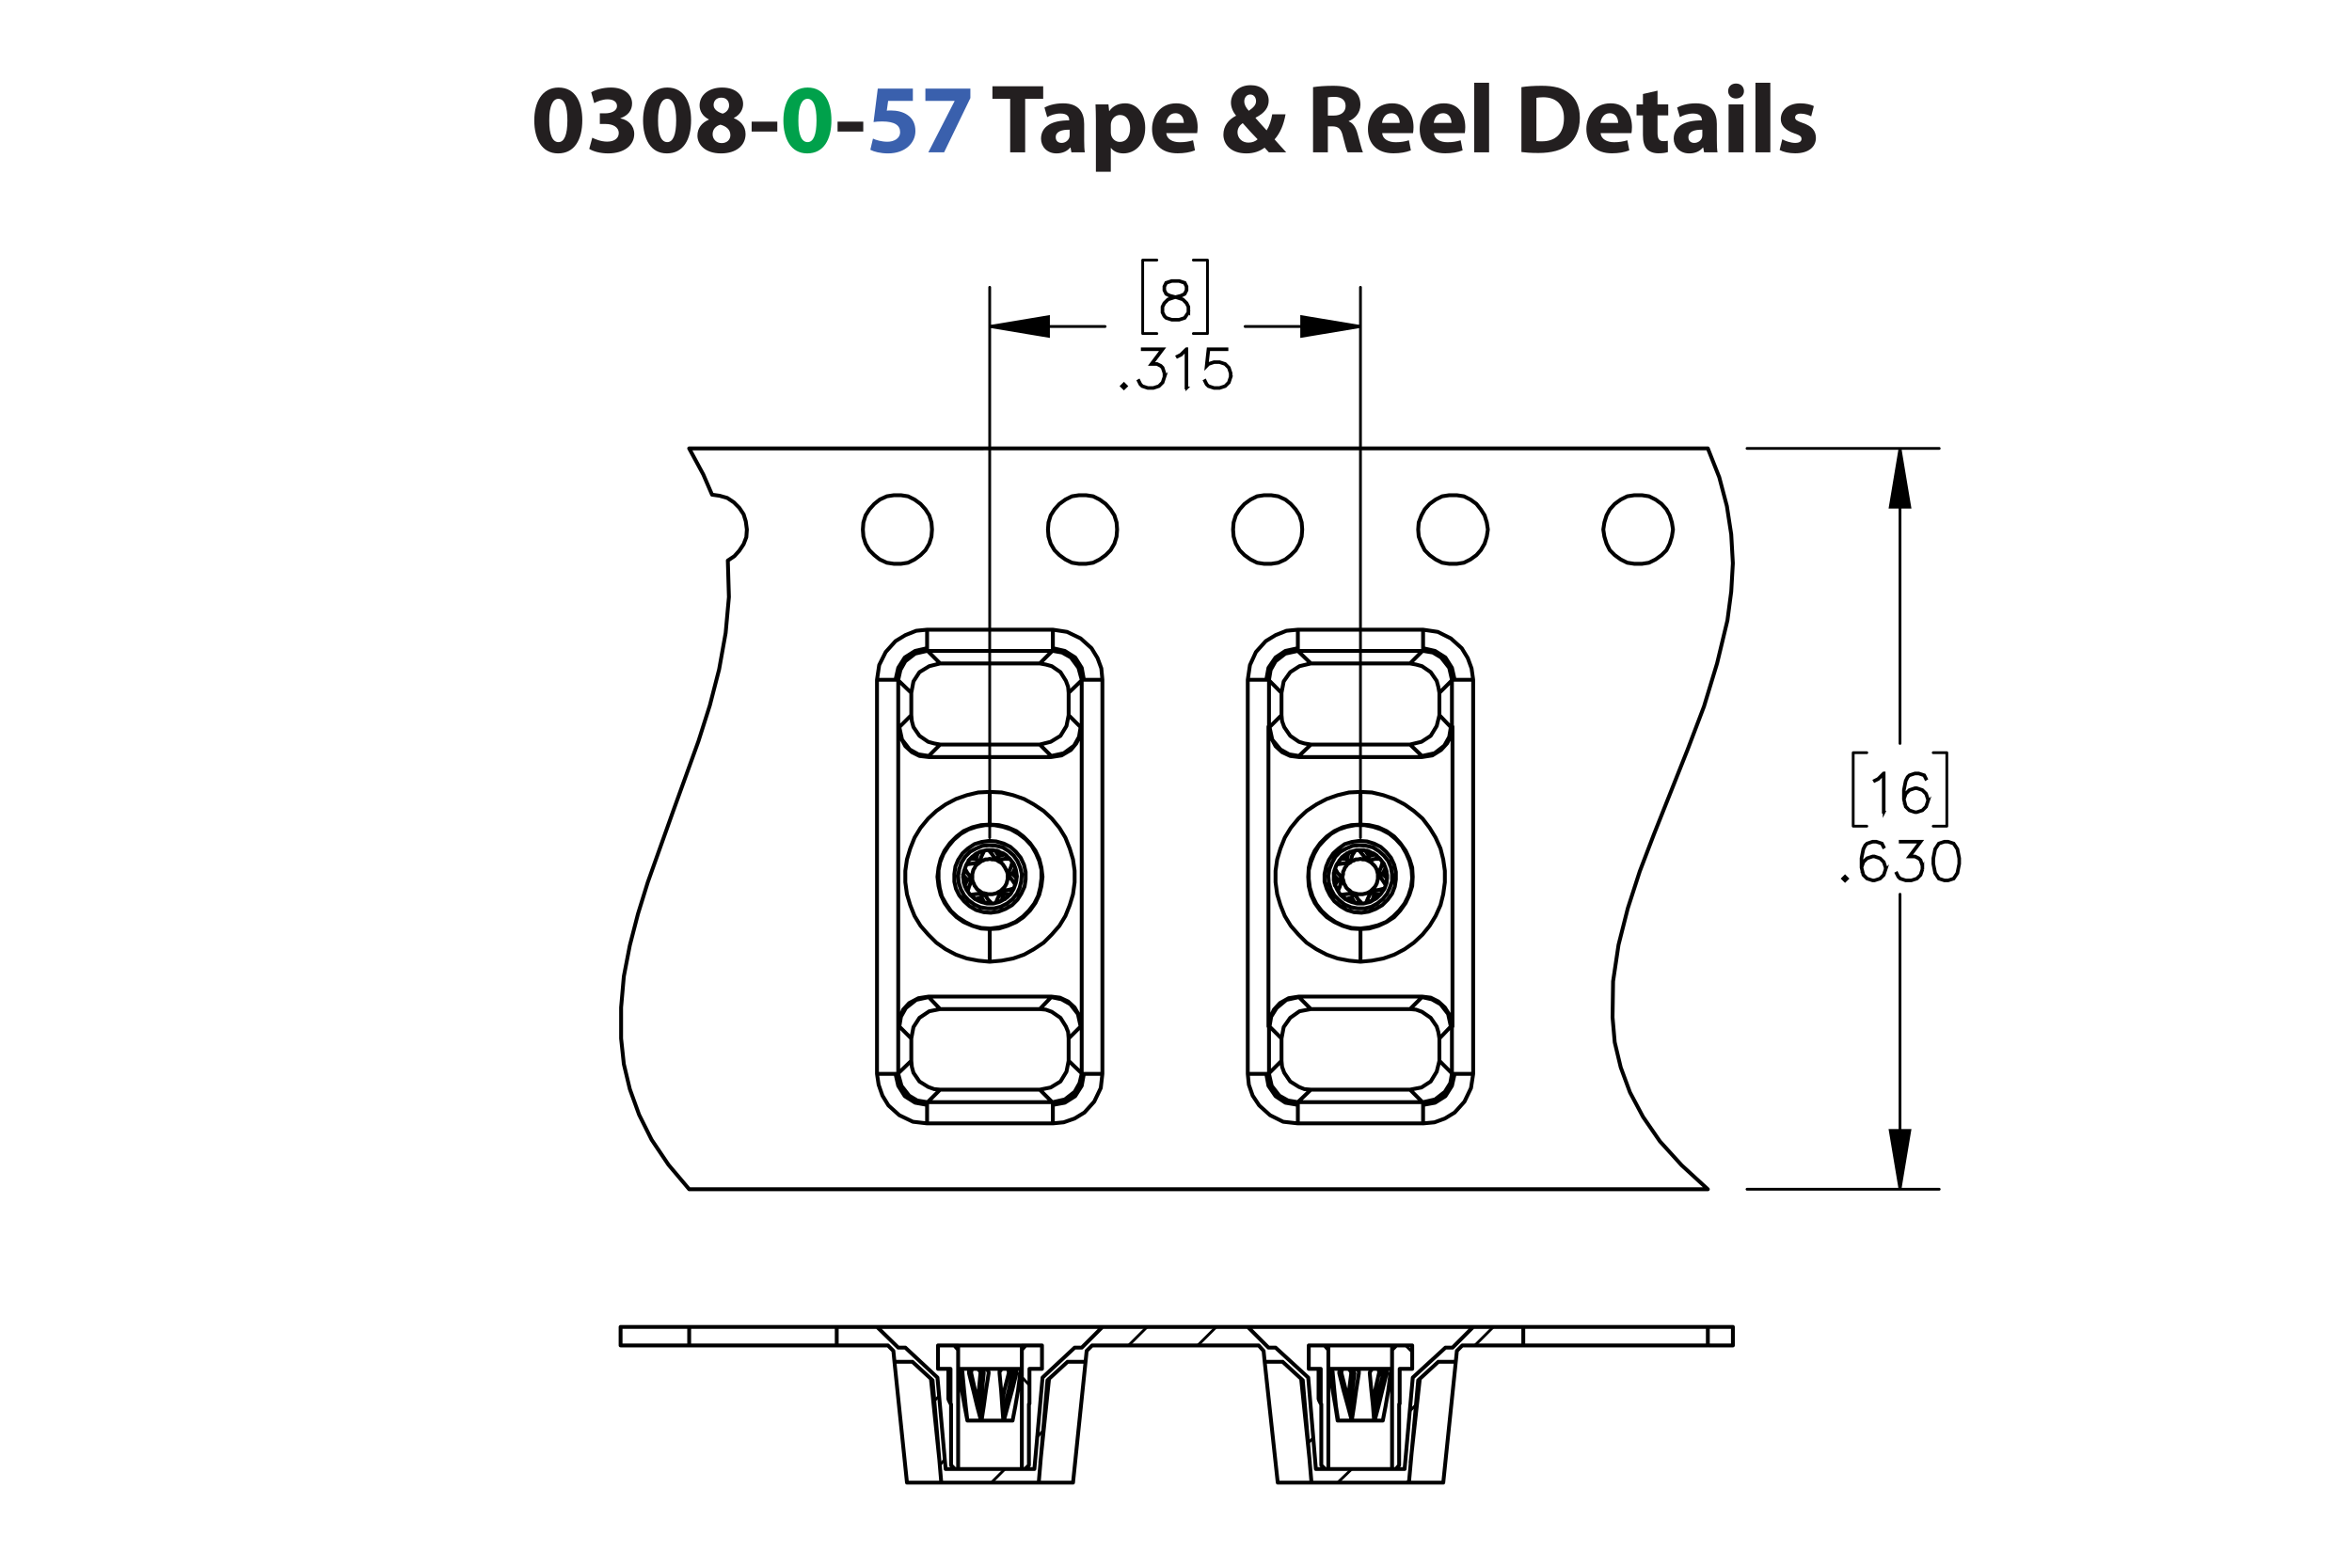 <?xml version="1.0" encoding="UTF-8"?><svg id="Layer_1" xmlns="http://www.w3.org/2000/svg" viewBox="0 0 432 288"><defs><style>.cls-1{stroke-width:.5px;}.cls-1,.cls-2,.cls-3,.cls-4{stroke:#000;}.cls-1,.cls-3{stroke-miterlimit:10;}.cls-2,.cls-3{stroke-width:.51px;}.cls-2,.cls-3,.cls-4{fill:none;}.cls-2,.cls-4{stroke-linecap:round;stroke-linejoin:round;}.cls-4{stroke-width:.709px;}.cls-5{fill:#00a14b;}.cls-6{fill:#231f20;}.cls-7{fill:#3a60ad;}</style></defs><path class="cls-6" d="m106.954,22.078c0,3.619-1.458,6.104-4.447,6.104-3.025,0-4.357-2.719-4.375-6.032,0-3.385,1.44-6.067,4.465-6.067,3.133,0,4.357,2.791,4.357,5.996Zm-6.068.072c-.018,2.683.63,3.961,1.692,3.961s1.639-1.333,1.639-3.997c0-2.593-.558-3.961-1.657-3.961-1.008,0-1.692,1.278-1.674,3.997Z"/><path class="cls-6" d="m108.787,25.301c.486.252,1.603.72,2.719.72,1.422,0,2.143-.685,2.143-1.567,0-1.152-1.152-1.674-2.359-1.674h-1.116v-1.962h1.062c.918-.018,2.089-.36,2.089-1.351,0-.702-.576-1.224-1.728-1.224-.954,0-1.963.414-2.449.702l-.558-1.981c.702-.45,2.106-.882,3.619-.882,2.502,0,3.889,1.315,3.889,2.917,0,1.243-.703,2.215-2.143,2.719v.036c1.405.252,2.539,1.315,2.539,2.845,0,2.07-1.818,3.583-4.79,3.583-1.512,0-2.791-.397-3.475-.829l.558-2.052Z"/><path class="cls-6" d="m126.934,22.078c0,3.619-1.458,6.104-4.447,6.104-3.025,0-4.357-2.719-4.375-6.032,0-3.385,1.44-6.067,4.465-6.067,3.133,0,4.357,2.791,4.357,5.996Zm-6.068.072c-.018,2.683.63,3.961,1.692,3.961s1.639-1.333,1.639-3.997c0-2.593-.558-3.961-1.657-3.961-1.008,0-1.692,1.278-1.674,3.997Z"/><path class="cls-6" d="m128.101,24.923c0-1.404.81-2.377,2.089-2.935v-.054c-1.135-.576-1.693-1.53-1.693-2.557,0-1.98,1.783-3.295,4.123-3.295,2.737,0,3.871,1.585,3.871,3.007,0,1.008-.54,1.998-1.692,2.575v.054c1.134.432,2.143,1.404,2.143,2.917,0,2.124-1.783,3.547-4.502,3.547-2.971,0-4.339-1.675-4.339-3.259Zm6.05-.09c0-1.026-.756-1.639-1.836-1.927-.9.252-1.422.9-1.422,1.747-.018.846.63,1.639,1.656,1.639.972,0,1.603-.63,1.603-1.458Zm-3.079-5.546c0,.792.72,1.296,1.657,1.585.63-.18,1.188-.756,1.188-1.494,0-.72-.415-1.44-1.422-1.44-.936,0-1.423.612-1.423,1.35Z"/><path class="cls-6" d="m142.772,22.348v1.818h-4.717v-1.818h4.717Z"/><path class="cls-5" d="m152.709,22.078c0,3.619-1.458,6.104-4.447,6.104-3.025,0-4.357-2.719-4.375-6.032,0-3.385,1.44-6.067,4.465-6.067,3.133,0,4.357,2.791,4.357,5.996Zm-6.068.072c-.018,2.683.63,3.961,1.692,3.961s1.639-1.333,1.639-3.997c0-2.593-.558-3.961-1.657-3.961-1.008,0-1.692,1.278-1.674,3.997Z"/><path class="cls-6" d="m158.558,22.348v1.818h-4.718v-1.818h4.718Z"/><path class="cls-7" d="m167.667,18.531h-4.537l-.252,1.8c.252-.036.468-.036.756-.036,1.117,0,2.251.252,3.079.847.882.594,1.422,1.566,1.422,2.935,0,2.179-1.873,4.106-5.023,4.106-1.422,0-2.611-.324-3.259-.666l.486-2.052c.522.252,1.585.576,2.647.576,1.134,0,2.341-.54,2.341-1.783,0-1.206-.955-1.945-3.295-1.945-.648,0-1.099.036-1.585.108l.774-6.14h6.446v2.251Z"/><path class="cls-7" d="m178.233,16.28v1.728l-4.826,9.975h-2.899l4.826-9.417v-.036h-5.366v-2.251h8.265Z"/><path class="cls-6" d="m185.54,18.153h-3.259v-2.305h9.327v2.305h-3.313v9.831h-2.754v-9.831Z"/><path class="cls-6" d="m196.79,27.984l-.162-.882h-.054c-.576.702-1.477,1.081-2.521,1.081-1.783,0-2.845-1.296-2.845-2.701,0-2.287,2.053-3.385,5.168-3.367v-.126c0-.468-.252-1.134-1.602-1.134-.9,0-1.855.306-2.431.666l-.504-1.765c.612-.342,1.818-.774,3.421-.774,2.935,0,3.871,1.728,3.871,3.799v3.061c0,.846.036,1.656.126,2.143h-2.466Zm-.324-4.159c-1.44-.018-2.557.324-2.557,1.386,0,.702.468,1.044,1.08,1.044.684,0,1.243-.45,1.422-1.008.036-.144.054-.306.054-.468v-.954Z"/><path class="cls-6" d="m201.288,22.132c0-1.152-.036-2.143-.072-2.953h2.377l.127,1.225h.036c.648-.936,1.657-1.423,2.935-1.423,1.927,0,3.655,1.675,3.655,4.483,0,3.205-2.035,4.718-3.998,4.718-1.062,0-1.891-.432-2.287-1.008h-.036v4.375h-2.737v-9.416Zm2.737,2.07c0,.216.018.414.054.576.18.738.81,1.296,1.603,1.296,1.188,0,1.891-.99,1.891-2.485,0-1.404-.63-2.466-1.855-2.466-.774,0-1.458.576-1.639,1.386-.036.144-.054.324-.054.486v1.206Z"/><path class="cls-6" d="m214.213,24.455c.09,1.135,1.206,1.675,2.485,1.675.936,0,1.692-.126,2.43-.36l.36,1.855c-.9.36-1.999.54-3.187.54-2.989,0-4.699-1.728-4.699-4.483,0-2.233,1.386-4.7,4.447-4.7,2.844,0,3.925,2.215,3.925,4.394,0,.468-.055.882-.091,1.08h-5.671Zm3.223-1.872c0-.666-.288-1.783-1.548-1.783-1.152,0-1.621,1.044-1.692,1.783h3.241Z"/><path class="cls-6" d="m233.06,27.984c-.252-.27-.504-.54-.792-.864-.792.612-1.891,1.062-3.331,1.062-2.935,0-4.231-1.747-4.231-3.439,0-1.602.919-2.754,2.305-3.475v-.072c-.521-.576-.918-1.477-.918-2.341,0-1.53,1.206-3.205,3.637-3.205,1.873,0,3.295,1.098,3.295,2.845,0,1.224-.72,2.269-2.394,3.115l-.018.072c.702.774,1.44,1.656,2.034,2.269.486-.756.864-1.873,1.026-2.953h2.449c-.324,1.837-.936,3.403-2.017,4.609.684.774,1.386,1.567,2.143,2.377h-3.188Zm-2.07-2.394c-.756-.756-1.746-1.855-2.737-2.971-.504.36-.954.882-.954,1.675,0,1.026.774,1.908,2.017,1.908.721,0,1.315-.27,1.675-.612Zm-2.449-6.986c0,.612.288,1.152.829,1.747.882-.612,1.332-1.081,1.332-1.783,0-.576-.342-1.206-1.062-1.206-.702,0-1.099.612-1.099,1.242Z"/><path class="cls-6" d="m241.176,16.01c.882-.144,2.196-.252,3.654-.252,1.801,0,3.062.27,3.926.954.72.576,1.116,1.422,1.116,2.539,0,1.548-1.099,2.61-2.143,2.989v.054c.846.342,1.315,1.152,1.62,2.269.378,1.368.757,2.953.99,3.421h-2.809c-.198-.342-.486-1.333-.847-2.827-.323-1.513-.846-1.927-1.962-1.945h-.828v4.771h-2.719v-11.974Zm2.719,5.222h1.08c1.368,0,2.179-.684,2.179-1.747,0-1.116-.757-1.674-2.017-1.692-.666,0-1.045.054-1.242.09v3.349Z"/><path class="cls-6" d="m253.866,24.455c.09,1.135,1.206,1.675,2.484,1.675.936,0,1.692-.126,2.431-.36l.36,1.855c-.9.36-1.999.54-3.188.54-2.988,0-4.699-1.728-4.699-4.483,0-2.233,1.387-4.7,4.447-4.7,2.845,0,3.926,2.215,3.926,4.394,0,.468-.055.882-.091,1.08h-5.671Zm3.223-1.872c0-.666-.288-1.783-1.549-1.783-1.152,0-1.62,1.044-1.692,1.783h3.241Z"/><path class="cls-6" d="m263.37,24.455c.09,1.135,1.206,1.675,2.484,1.675.936,0,1.692-.126,2.431-.36l.36,1.855c-.9.36-1.999.54-3.188.54-2.988,0-4.699-1.728-4.699-4.483,0-2.233,1.387-4.7,4.447-4.7,2.845,0,3.926,2.215,3.926,4.394,0,.468-.055.882-.091,1.08h-5.671Zm3.223-1.872c0-.666-.288-1.783-1.549-1.783-1.152,0-1.62,1.044-1.692,1.783h3.241Z"/><path class="cls-6" d="m270.768,15.2h2.736v12.784h-2.736v-12.784Z"/><path class="cls-6" d="m279.443,16.01c1.008-.162,2.322-.252,3.709-.252,2.305,0,3.799.414,4.969,1.296,1.261.936,2.053,2.431,2.053,4.573,0,2.323-.846,3.925-2.017,4.915-1.278,1.062-3.223,1.566-5.6,1.566-1.422,0-2.431-.09-3.114-.18v-11.919Zm2.755,9.903c.233.054.611.054.954.054,2.484.018,4.104-1.351,4.104-4.249.019-2.521-1.458-3.853-3.816-3.853-.612,0-1.009.054-1.242.108v7.94Z"/><path class="cls-6" d="m293.987,24.455c.091,1.135,1.207,1.675,2.485,1.675.935,0,1.692-.126,2.431-.36l.36,1.855c-.9.36-1.999.54-3.188.54-2.988,0-4.699-1.728-4.699-4.483,0-2.233,1.387-4.7,4.447-4.7,2.845,0,3.925,2.215,3.925,4.394,0,.468-.054.882-.09,1.08h-5.672Zm3.224-1.872c0-.666-.288-1.783-1.549-1.783-1.152,0-1.62,1.044-1.692,1.783h3.241Z"/><path class="cls-6" d="m304.445,16.659v2.521h1.963v2.017h-1.963v3.187c0,1.062.252,1.548,1.08,1.548.343,0,.612-.036.81-.072l.018,2.07c-.359.144-1.008.234-1.782.234-.882,0-1.62-.306-2.053-.756-.504-.522-.756-1.368-.756-2.611v-3.601h-1.171v-2.017h1.171v-1.909l2.683-.612Z"/><path class="cls-6" d="m312.996,27.984l-.162-.882h-.054c-.576.702-1.477,1.081-2.521,1.081-1.783,0-2.845-1.296-2.845-2.701,0-2.287,2.053-3.385,5.167-3.367v-.126c0-.468-.252-1.134-1.603-1.134-.9,0-1.855.306-2.431.666l-.504-1.765c.612-.342,1.818-.774,3.421-.774,2.935,0,3.871,1.728,3.871,3.799v3.061c0,.846.036,1.656.126,2.143h-2.467Zm-.324-4.159c-1.44-.018-2.557.324-2.557,1.386,0,.702.469,1.044,1.081,1.044.684,0,1.242-.45,1.422-1.008.036-.144.054-.306.054-.468v-.954Z"/><path class="cls-6" d="m320.321,16.73c0,.756-.576,1.369-1.476,1.369-.865,0-1.441-.612-1.423-1.369-.019-.792.558-1.386,1.44-1.386.882,0,1.44.594,1.458,1.386Zm-2.826,11.253v-8.805h2.736v8.805h-2.736Z"/><path class="cls-6" d="m322.427,15.2h2.736v12.784h-2.736v-12.784Z"/><path class="cls-6" d="m327.358,25.589c.505.306,1.549.666,2.359.666.828,0,1.17-.288,1.17-.738s-.271-.666-1.296-1.008c-1.819-.612-2.522-1.603-2.503-2.647,0-1.638,1.404-2.881,3.583-2.881,1.026,0,1.944.234,2.484.504l-.486,1.891c-.396-.216-1.152-.504-1.908-.504-.666,0-1.044.271-1.044.72,0,.415.342.63,1.422,1.008,1.675.576,2.377,1.423,2.394,2.719,0,1.639-1.296,2.845-3.816,2.845-1.152,0-2.179-.252-2.846-.612l.486-1.962Z"/><path class="cls-1" d="m218.352,57.404l-.706,1.065-1.058.341h-1.38l-1.048-.341-.37-.359-.351-.705v-1.055l.351-.71.707-.695,1.081-.359-.73-.175-.711-.36-.356-.714v-.719l.356-.724,1.072-.35h1.38l1.067.35.36.724v.719l-.36.714-.711.36-.726.175.038.009,1.038.35.712.695.346.71v1.055Zm-.151-.038v-.98l-.332-.648-.649-.662-1-.327-.323-.09-.318.09-1.0.327-.654.662-.328.648v.98l.328.648.313.322.991.326h1.337l.981-.326.654-.97Zm-.342-4.068v-.644l-.322-.629-.972-.327h-1.337l-.972.327-.323.629v.644l.323.639.649.317.991.255.991-.255.649-.317.322-.639Z"/><path class="cls-1" d="m206.882,70.939l-.446.435-.445-.435.445-.444.446.444Zm-.213,0l-.232-.231-.232.231.232.232.232-.232Z"/><path class="cls-1" d="m213.955,69.255l-.346,1.046-.711.705-1.048.341h-1.038l-1.047-.341-.37-.359-.341-.686.137-.076.336.667.313.322.991.326h1l.991-.326.649-.653.332-.989v-.658l-.332-.989-.323-.307-.649-.331h-1.156l2.038-2.711h-3.579v-.156h3.892l-2.039,2.711h.882l.711.35.36.369.346,1.046v.7Z"/><path class="cls-1" d="m217.998,71.28h-.156v-6.94l-.891.904-.692.336-.076-.133.668-.34,1.038-1.027h.108v7.2Z"/><path class="cls-1" d="m226.118,69.255l-.346,1.046-.711.705-1.048.341h-1.038l-1.048-.341-.369-.359-.342-.686.138-.076.336.667.314.322.99.326h1.001l.99-.326.649-.653.332-.989v-.658l-.332-.989-.649-.648-.99-.331h-1.001l-.99.331-.475.487.365-3.345h3.47v.156h-3.332l-.309,2.758.204-.194,1.048-.345h1.038l1.048.345.711.71.346,1.046v.7Z"/><path class="cls-1" d="m346.065,149.212h-.156v-6.939l-.892.904-.691.336-.076-.133.669-.34,1.037-1.027h.109v7.2Z"/><path class="cls-1" d="m354.183,147.188l-.346,1.046-.711.704-1.047.341h-.36l-1.047-.341-.711-.704-.346-1.387v-1.717l.336-1.712.351-.7.37-.355,1.047-.35h.701l1.066.35.351.705-.138.081-.331-.653-.972-.327h-.659l-.99.327-.308.321-.332.658-.341,1.679v1.211l.194-.582.711-.709,1.047-.35h.36l1.047.35.711.709.346,1.046v.359Zm-.151-.023v-.317l-.332-.988-.648-.648-.991-.331h-.322l-.99.331-.648.648-.332.979.332,1.315.648.653.99.326h.322l.991-.326.648-.653.332-.988Z"/><path class="cls-1" d="m339.331,161.408l-.445.435-.446-.435.446-.444.445.444Zm-.213,0l-.232-.231-.232.231.232.231.232-.231Z"/><path class="cls-1" d="m346.407,159.724l-.346,1.046-.712.705-1.048.341h-.36l-1.048-.341-.712-.705-.346-1.386v-1.718l.336-1.712.352-.7.37-.355,1.048-.35h.702l1.066.35.352.705-.138.081-.332-.653-.973-.326h-.659l-.991.326-.308.321-.332.658-.342,1.679v1.212l.194-.582.712-.71,1.048-.35h.36l1.048.35.712.71.346,1.045v.359Zm-.151-.023v-.316l-.332-.989-.65-.647-.991-.331h-.322l-.991.331-.649.647-.332.98.332,1.315.649.652.991.326h.322l.991-.326.65-.652.332-.989Z"/><path class="cls-1" d="m353.17,159.724l-.346,1.046-.712.705-1.048.341h-1.039l-1.048-.341-.37-.359-.341-.686.138-.075.336.667.314.321.991.326h1l.991-.326.65-.652.332-.989v-.657l-.332-.989-.323-.307-.649-.331h-1.157l2.039-2.711h-3.58v-.156h3.894l-2.039,2.711h.882l.711.35.361.369.346,1.046v.699Z"/><path class="cls-1" d="m359.933,158.707l-.337,1.713-.711,1.055-1.058.341h-.702l-1.058-.341-.706-1.055-.342-1.713v-1.041l.342-1.712.706-1.056,1.058-.35h.702l1.058.35.711,1.056.337,1.712v1.041Zm-.151-.023v-.994l-.342-1.679-.649-.98-.982-.326h-.659l-.981.326-.654.98-.337,1.679v.994l.337,1.679.654.98.981.326h.659l.982-.326.649-.98.342-1.679Z"/><path class="cls-3" d="m348.982,218.478l-1.8-10.8h3.6l-1.8,10.8m0-136.1l1.8,10.8h-3.6l1.8-10.8m-99.1-22.4l-10.8,1.8v-3.6l10.8,1.8m-68.1,0l10.8-1.8v3.6l-10.8-1.8"/><path class="cls-2" d="m348.982,218.478v-54.2m0-81.9v54.2m-28.1,81.9h35.3m-35.3-136.1h35.3m1.4,69.4h-2.5m2.5-13.5v13.5m-2.5-13.5h2.5m-17.2,13.5h2.5m-2.5-13.5v13.5m2.5-13.5h-2.5m-90.5-78.3h-21.2m-46.9,0h21.2m46.9,93.9V52.778m-68.1,101.1V52.778m40,8.5h-2.6m2.6-13.5v13.5m-2.6-13.5h2.6m-11.9,13.5h2.6m-2.6-13.5v13.5m2.6-13.5h-2.6"/><path d="m348.982,218.478l-1.8-10.8h3.6m-1.8-125.3l1.8,10.8h-3.6m-97.3-33.2l-10.8,1.8v-3.6m-57.3,1.8l10.8-1.8v3.6"/><path class="cls-4" d="m185.882,158.578h0m-8.1,5h0m8.7-1.2h-.1m-9.2-2.7h.1m8.8,3.7l-.1-.1m-4,2.6v-.1m-4.4-7h.1m4-2.5h0m1.3,9.4h0m-2.3-9.3v.1m73.3,2.1h-.1m-8.1,5h0m8.7-1.2h-.1m-9.1-2.7h0m8.8,3.7v-.1m-4.1,2.6v-.1m-4.3-7h0m4-2.5h0m1.3,9.4h0m-2.3-9.3l.1.1m-67,14.2v-.1m0-19.1v.1m68.1,19.1v-.1m0-19.1v.1m6.5,8.6l-.3-1.3-.6-1.3-.9-1.1-1-.9-1.2-.6-1.3-.4-1.4-.1-1.4.2-1.3.4-1.1.8-1,.9-.8,1.2-.5,1.2-.3,1.4v1.4l.4,1.3.6,1.2.8,1.1,1.1.9,1.2.7,1.3.4,1.4.1,1.3-.2,1.3-.5,1.2-.7,1-1,.8-1.1.5-1.3.2-1.3v-1.4m2.9-.4l-.4-1.6-.6-1.4-.8-1.4-1.1-1.2-1.2-1-1.5-.8-1.5-.5-1.6-.3h-1.6l-1.6.3-1.5.5-1.4.8-1.2,1.1-1.1,1.2-.8,1.4-.6,1.5-.4,1.5v1.6l.2,1.6.5,1.6.7,1.4,1,1.3,1.2,1.1,1.3.9,1.5.7,1.5.4,1.6.1,1.6-.2,1.6-.4,1.5-.6,1.3-1,1.1-1.1,1-1.3.7-1.4.5-1.6.2-1.6-.1-1.6m-70.9.4l-.3-1.3-.6-1.3-.9-1.1-1-.9-1.2-.6-1.4-.4-1.3-.1-1.4.2-1.3.4-1.2.8-1,.9-.8,1.2-.5,1.2-.2,1.4v1.4l.3,1.3.6,1.2.9,1.1,1,.9,1.2.7,1.4.4,1.3.1,1.4-.2,1.3-.5,1.2-.7,1-1,.7-1.1.6-1.3.2-1.3v-1.4m2.9-.4l-.4-1.6-.6-1.4-.8-1.4-1.1-1.2-1.3-1-1.4-.8-1.5-.5-1.6-.3h-1.6l-1.6.3-1.5.5-1.4.8-1.3,1.1-1,1.2-.9,1.4-.6,1.5-.3,1.5v1.6l.2,1.6.4,1.6.8,1.4.9,1.3,1.2,1.1,1.4.9,1.4.7,1.6.4,1.6.1,1.6-.2,1.6-.4,1.4-.6,1.4-1,1.1-1.1,1-1.3.7-1.4.4-1.6.2-1.6v-1.6m-12.2,5.4l.4-.1.7-.2m0,0l.3-.8m3.5,1.4l.1-.4.2-.7m0,0l-.5-.7m2.9-2.3l-.2-.3-.5-.5m0,0l-.9.1m-8.2,0l.3.4.5.5m0,0l.9-.2m6-4.4l-.4.1-.7.2m0,0l-.3.8m-3.5-1.4l-.2.4-.2.7m0,0l.6.7m.4,6.4l.4.7.2.3m-.2-1.8l-.4.8m4.1-.6h1.1m-1.6-.7l.5.7m-6.7-2.6l-.3.6-.2.4m1.4-1.1l-.9.1m8.3-1.2l.3-.6.2-.4m-1.4,1.1l.9-.1m-6.7-2.7h-.7l-.5.1m1.7.7l-.5-.8m4.1-.6l-.4-.6-.2-.3m.2,1.7l.4-.8m1.9.6h0m0,0h-.8l-.7.2-.6.1m1.9,2.5l-.1-.4-.2-.4-.2-.4-.2-.3-.2-.3-.3-.3-.4-.2-.3-.2m1.9,2.5l.3-.6.3-.7.2-.7m0,0h0m.5.6l.1.3.1.3v.3l.1.3v1.4m-.3.6h0m0,0l-.4-.6-.5-.6-.4-.5m-1.2,2.9l.3-.3.3-.3.2-.3.2-.4.1-.4.1-.4v-.8m-1.2,2.9h.7l.7-.1.7-.2m0,0l.1.1m-.3.6l-.2.3-.3.2-.2.3-.3.2-.2.2-.3.1-.3.2-.3.1m-.7.1h0m0,0l.3-.7.3-.6.2-.7m-3.1.4l.4.1.4.1h.8l.4-.1.4-.1.3-.2.4-.2m-3.1.4l.4.6.4.6.5.5m0,0v.1m-.7,0h-.4l-.3-.1-.3-.1-.3-.1-.3-.1-.3-.2-.3-.2-.3-.2m-.4-.5h0m0,0l.7-.1.8-.1.6-.1m-1.9-2.5l.1.4.2.4.1.3.3.4.2.3.3.2.4.3.3.2m-1.9-2.5l-.3.6-.3.7-.2.7m0,0h0m-.5-.6l-.1-.3-.1-.3-.1-.3v-.7l-.1-.3.1-.4v-.3m.3-.7h0m0,0l.4.7.4.5.5.5m1.2-2.8l-.3.2-.3.3-.2.4-.2.3-.1.4-.1.4v.8m1.2-2.8h-.7l-.7.1-.7.1m0,0h-.1m.3-.7l.2-.2.3-.3.2-.2.3-.2.2-.2.3-.2.3-.1.3-.2m.7-.1v.1m0,0l-.3.6-.3.7-.2.7m3.1-.5l-.4-.1h-.4l-.4-.1-.4.1h-.4l-.4.2-.3.1-.4.3m3.1-.5l-.4-.5-.4-.6-.5-.6m0,0h0m.7-.1l.4.1h.3l.3.1.3.2.3.1.3.1.3.2.3.2m-2.3,9.7l1.2-.3,1.2-.6,1-.8.8-1,.5-1.1.3-1.2.1-1.3-.3-1.2-.5-1.2-.7-1-.9-.8-1.1-.7-1.2-.3-1.3-.1-1.2.1-1.2.5-1.1.6-.9.9-.7,1.1-.4,1.2-.2,1.2.1,1.3.4,1.2.6,1.1.8.9,1.1.8,1.1.5,1.3.2h1.2m-1.4-10.7l-1.2.3-1,.6-.9.8-.6,1-.4,1.1-.2,1.1.2,1.2.4,1.1.7,1,.9.8,1.1.5,1.1.3h1.2l1.1-.3,1.1-.6.9-.8.6-1,.4-1.1.2-1.2-.2-1.2-.4-1.1-.7-.9-.9-.8-1.1-.5-1.1-.3h-1.2m66,9l.4-.1.7-.2m0,0l.3-.8m3.4,1.4l.2-.4.2-.7m0,0l-.6-.7m3-2.3l-.3-.3-.5-.5m0,0l-.9.1m-8.1,0l.3.4.5.5m0,0l.8-.2m6-4.4l-.4.1-.7.2m0,0l-.3.8m-3.5-1.4l-.1.4-.2.7m0,0l.6.7m.3,6.4l.4.7.2.3m-.2-1.8l-.4.8m4.2-.6h1.1m-1.7-.7l.6.7m-6.7-2.6l-.4.6-.2.4m1.5-1.1l-.9.1m8.2-1.2l.3-.6.2-.4m-1.4,1.1l.9-.1m-6.7-2.7h-.7l-.4.1m1.6.7l-.5-.8m4.1-.6l-.4-.6-.2-.3m.2,1.7l.4-.8m2,.6h-.1m0,0h-.7l-.7.2-.7.1m1.9,2.5l-.1-.4-.1-.4-.2-.4-.2-.3-.3-.3-.3-.3-.3-.2-.4-.2m1.9,2.5l.3-.6.3-.7.2-.7m0,0h0m.5.6l.1.3.1.3.1.3v.3l.1.4v.6l-.1.4m-.2.6h-.1m0,0l-.4-.6-.4-.6-.5-.5m-1.2,2.9l.3-.3.3-.3.2-.3.2-.4.1-.4.1-.4v-.8m-1.2,2.9h.7l.7-.1.8-.2m0,0v.1m-.3.6l-.2.3-.2.2-.3.3-.2.2-.3.2-.3.1-.3.2-.3.1m-.7.1h0m0,0l.3-.7.3-.6.2-.7m-3.1.4l.4.1.4.1h.8l.4-.1.4-.1.4-.2.3-.2m-3.1.4l.4.6.4.6.5.5m0,0v.1m-.7,0h-.3l-.4-.1-.3-.1-.3-.1-.3-.1-.3-.2-.3-.2-.2-.2m-.5-.5h0m0,0l.8-.1.7-.1.7-.1m-1.9-2.5l.1.4.1.4.2.3.2.4.3.3.3.2.3.3.4.2m-1.9-2.5l-.4.6-.2.7-.3.7m0,0h0m-.4-.6l-.1-.3-.1-.3-.1-.3-.1-.4v-1.3m.3-.7h0m0,0l.4.7.5.5.4.5m1.2-2.8l-.3.2-.2.3-.3.4-.1.3-.2.4v.4l-.1.4v.4m1.2-2.8h-.7l-.7.1-.7.1m0,0h0m.3-.7l.2-.2.2-.3.2-.2.3-.2.3-.2.2-.2.3-.1.3-.2m.8-.1v.1m0,0l-.4.6-.2.7-.2.7m3-.5l-.3-.1h-.4l-.4-.1-.5.1h-.4l-.3.2-.4.1-.3.3m3-.5l-.3-.5-.5-.6-.5-.6m0,0h0m.8-.1l.3.1h.3l.3.1.3.2.3.1.3.1.3.2.3.2m-2.2,9.7l1.2-.3,1.1-.6,1-.8.8-1,.5-1.1.4-1.2v-1.3l-.2-1.2-.5-1.2-.8-1-.9-.8-1.1-.7-1.2-.3-1.3-.1-1.2.1-1.2.5-1.1.6-.9.9-.6,1.1-.5,1.2-.2,1.2.1,1.3.4,1.2.6,1.1.9.9,1,.8,1.2.5,1.2.2h1.3m-1.5-10.7l-1.1.3-1.1.6-.8.8-.7,1-.4,1.1-.1,1.1.1,1.2.5,1.1.6,1,.9.8,1.1.5,1.1.3h1.2l1.2-.3,1-.6.9-.8.7-1,.4-1.1.1-1.2-.2-1.2-.4-1.1-.7-.9-.9-.8-1-.5-1.2-.3h-1.2m-81.8,34.6l.4-2.1,1.1-1.7,1.8-1.2,2-.4m62.7,5.4l.4-2.1,1.2-1.7,1.7-1.2,2.1-.4m-73.4-54l.1,1.1.3,1.1,1.1,1.6,1.6,1.1,1.1.3,1.1.2m62.7-5.4l.1,1.1.4,1.1,1.1,1.6,1.6,1.1,1,.3,1.2.2m23.6-5.4l-.5,2-1.1,1.8-1.7,1.1-2.1.5m-62.7-5.4l-.4,2-1.1,1.8-1.8,1.1-2,.5m5.3,54l-.1-1.2-.4-1-1-1.6-1.6-1.1-1.1-.4-1.1-.1m73.4,5.4l-.2-1.2-.3-1-1.1-1.6-1.6-1.1-1.1-.4-1.1-.1m5.4,5.4v4.1m0-4.1l2.1-2.2m.2,8.6l-2.3-2.3m0,0l-.5,2-1.1,1.8-1.7,1.1-2.1.4m-62.7-5.3l-.4,2-1.1,1.8-1.8,1.1-2,.4m5.3-9.4v4.1m2.4,2.3l-2.4-2.3m0-4.1l2.2-2.2m-31.1-61.3v4.1m0,0l-2.2,2.2m70.2-6.3v4.1m0,0l-2.2,2.2m-39.9,68.9l-2.3-2.3m-18.3,0h18.3m-26-75.2l2.4,2.3m0,0l.4-2.1,1.1-1.7,1.8-1.1,2-.5m60.4,3.1l2.3,2.3m0,0l.4-2.1,1.2-1.7,1.7-1.1,2.1-.5m20.5,80.6l-2.3-2.3m-18.2,0h18.2m-86.3,0l-2.3,2.3m-3-7.6l.1,1.1.3,1.1,1.1,1.6,1.6,1,1.1.4,1.1.1m68.1,0l-2.4,2.3m-3-7.6l.1,1.1.4,1.1,1.1,1.6,1.6,1,1,.4,1.2.1m-5.4-5.3l-2.3,2.3m2.3-6.4v4.1m-2.2-6.3l2.2,2.2m-68,4.1l-2.4,2.3m2.4-6.4v4.1m-2.2-6.3l2.2,2.2m97-63.5v4.1m2.1,2.2l-2.1-2.2m-68.1-4.1v4.1m2.2,2.2l-2.2-2.2m68.1-4.1l2.3-2.3m-2.3,2.3l-.2-1.1-.3-1.1-1.1-1.6-1.6-1.1-1.1-.3-1.1-.2m-88.6-2.3l2.3,2.3m0,0h18.3m5.3,5.4l2.4-2.3m-7.7-3.1l2.3-2.3m3,7.7l-.1-1.1-.4-1.1-1-1.6-1.6-1.1-1.1-.3-1.1-.2m68,0l2.3-2.3m-22.9,0l2.4,2.3m0,0h18.2m-86.3,63.5h18.3m0,0l2.1-2.2m-22.5,0l2.1,2.2m93.8,3.2h.2m0,0h0m-.2,0l-.5-2.3-1.4-1.8-1.6-.9-1.8-.4m-20.4,2.2h18.2m0,0l2.2-2.2m0,0v-.1m-22.6.1l2.2,2.2m-2.2-2.2v-.1m-5.5,5.5h0m.1,0h-.1m5.5-5.4l-2.3.5-1.8,1.5-1,1.6-.3,1.8m-34.7,0h.2m0,0h0m-5.6-5.4v-.1m5.4,5.5l-.5-2.3-1.4-1.8-1.6-.9-1.9-.4m-22.5,0v-.1m-5.6,5.5h0m.2,0h-.2m5.6-5.4l-2.3.5-1.9,1.5-.9,1.6-.3,1.8m16.6-37.1l1.7.1,1.6.4,1.6.7,1.3,1,1.2,1.2,1,1.4.7,1.5.4,1.6.2,1.7-.2,1.7-.4,1.6-.7,1.5-1,1.4-1.2,1.2-1.3.9-1.6.7-1.6.5-1.7.1m68.1,0l-1.7-.1-1.6-.5-1.5-.7-1.4-.9-1.2-1.2-1-1.4-.7-1.5-.4-1.6-.1-1.7.1-1.7.4-1.6.7-1.5,1-1.4,1.2-1.2,1.4-1,1.5-.7,1.6-.4,1.7-.1m0,0l1.6.1,1.7.4,1.5.7,1.4,1,1.1,1.2,1,1.4.7,1.5.5,1.6.1,1.7-.1,1.7-.5,1.6-.7,1.5-1,1.4-1.1,1.2-1.4.9-1.5.7-1.7.5-1.6.1m0,0v6m0-31.2v6m-68.1,19.2l-1.6-.1-1.6-.5-1.6-.7-1.3-.9-1.2-1.2-1-1.4-.7-1.5-.4-1.6-.2-1.7.2-1.7.4-1.6.7-1.5,1-1.4,1.2-1.2,1.3-1,1.6-.7,1.6-.4,1.6-.1m0-6v6m0,19.2v6m59-39.9h18.2m-18.2,0l-2.2,2.1m22.6,0l-2.2-2.1m-86.3,0h18.3m-18.3,0l-2.1,2.1m22.5,0l-2.1-2.1m42.1-3.2h0m.1,0h-.1m5.5,5.3v.2m-5.4-5.5l.5,2.3,1.5,1.8,1.6.9,1.8.3m-73.6-5.3h0m.2,0h-.2m5.6,5.3v.2m-5.4-5.5l.5,2.3,1.4,1.8,1.6.9,1.9.3m28.1-5.4v.1m-33.7,0v-.1m16.8,12l-2.1.1-2.1.5-2,.7-1.9,1-1.7,1.2-1.5,1.4-1.4,1.7-1.1,1.8-.8,2-.6,2-.3,2.1v2.1l.3,2.2.6,2,.8,2,1.1,1.8,1.4,1.6,1.5,1.5,1.7,1.2,1.9,1,2,.7,2.1.4,2.1.2m0,0l2.2-.2,2.1-.4,2-.7,1.8-1,1.8-1.2,1.5-1.5,1.4-1.6,1.1-1.8.8-2,.6-2,.3-2.2v-2.1l-.3-2.1-.6-2-.8-2-1.1-1.8-1.4-1.7-1.5-1.4-1.8-1.2-1.8-1-2-.7-2.1-.5-2.2-.1m11.3-6.4h-22.5m0,0l-1.7-.2-1.4-.7-1.2-1.1-.9-1.7-.4-1.8m0,55h0m0,0l.3-1.6.6-1.5,1.1-1.2,1.7-.9,1.9-.3m0,0h22.5m0,0l1.6.2,1.5.7,1.2,1.1.9,1.6.4,1.9m0,0h0m34.4-55l-.1-.1m16.9,12l-2.1.1-2.1.5-2,.7-1.9,1-1.8,1.2-1.5,1.4-1.4,1.7-1.1,1.8-.8,2-.6,2-.3,2.1v2.1l.3,2.2.6,2,.8,2,1.1,1.8,1.4,1.6,1.5,1.5,1.8,1.2,1.9,1,2,.7,2.1.4,2.1.2m0,0l2.1-.2,2.1-.4,2-.7,1.9-1,1.7-1.2,1.6-1.5,1.3-1.6,1.1-1.8.9-2,.5-2,.3-2.2v-2.1l-.3-2.1-.5-2-.9-2-1.1-1.8-1.3-1.7-1.6-1.4-1.7-1.2-1.9-1-2-.7-2.1-.5-2.1-.1m16.9-12l-.1.1m-5.5,5.5h-22.6m0,0l-1.6-.2-1.5-.7-1.2-1.1-.9-1.7-.3-1.8m-.1,55h.1m0,0l.2-1.6.7-1.5,1.1-1.2,1.6-.9,1.9-.3m0,0h22.6m0,0l1.6.2,1.4.7,1.2,1.1,1,1.6.3,1.9m0,0h.1m-5.6-49.7v.2m5.5-5.5l-.2,1.6-.7,1.4-1.1,1.2-1.6,1-1.9.3m5.5-5.5h0m-.2,0h.2m-5.5,5.3l2.3-.5,1.8-1.4.9-1.6.3-1.8m-67.8,0h0m-5.6,5.3v.2m5.6-5.5l-.3,1.6-.7,1.4-1,1.2-1.7,1-1.9.3m5.4-5.5h.2m-5.6,5.3l2.3-.5,1.9-1.4.9-1.6.3-1.8m34.6,63.7l.5,2.2,1.4,1.8,1.6.9,1.8.3m-73.4-5.2l.6,2.2,1.4,1.8,1.5.9,1.8.3m23.1,0l2.2-.5,1.8-1.4.9-1.6.4-1.7m0-72.4l-.6-2.2-1.4-1.9-1.6-.9-1.7-.3m73.3,5.3l-.5-2.2-1.5-1.9-1.5-.9-1.8-.3m-91.1,0l-2.2.5-1.8,1.4-.9,1.6-.4,1.8m73.4-5.3l-2.3.5-1.8,1.4-.9,1.6-.3,1.8m28.3,77.6l2.2-.5,1.8-1.4,1-1.6.3-1.7M126.582,82.378l2.6,4.8,1.6,3.7m163.7,6.4l.2,1.3.4,1.3.6,1.2.9.9,1.1.8,1.2.6,1.3.2h1.4l1.3-.2,1.2-.6,1.1-.8.9-.9.6-1.2.4-1.3.2-1.3m0,0l-.2-1.3-.4-1.3-.6-1.1-.9-1-1.1-.8-1.2-.6-1.3-.2h-1.4l-1.3.2-1.2.6-1.1.8-.9,1-.6,1.1-.4,1.3-.2,1.3m-34,0l.1,1.3.5,1.3.6,1.2.9.9,1.1.8,1.2.6,1.3.2h1.4l1.3-.2,1.2-.6,1.1-.8.8-.9.7-1.2.4-1.3.2-1.3m0,0l-.2-1.3-.4-1.3-.7-1.1-.8-1-1.1-.8-1.2-.6-1.3-.2h-1.4l-1.3.2-1.2.6-1.1.8-.9,1-.6,1.1-.5,1.3-.1,1.3m-34,0l.1,1.3.4,1.3.7,1.2.9.9,1.1.8,1.2.6,1.3.2h1.3l1.3-.2,1.3-.6,1-.8.9-.9.7-1.2.4-1.3.1-1.3m0,0l-.1-1.3-.4-1.3-.7-1.1-.9-1-1-.8-1.3-.6-1.3-.2h-1.3l-1.3.2-1.2.6-1.1.8-.9,1-.7,1.1-.4,1.3-.1,1.3m-34,0l.1,1.3.4,1.3.7,1.2.9.9,1.1.8,1.2.6,1.3.2h1.3l1.3-.2,1.2-.6,1.1-.8.9-.9.7-1.2.4-1.3.1-1.3m0,0l-.1-1.3-.4-1.3-.7-1.1-.9-1-1.1-.8-1.2-.6-1.3-.2h-1.3l-1.3.2-1.2.6-1.1.8-.9,1-.7,1.1-.4,1.3-.1,1.3m-34,0l.1,1.3.4,1.3.7,1.2.9.9,1,.8,1.3.6,1.3.2h1.3l1.3-.2,1.2-.6,1.1-.8.9-.9.7-1.2.4-1.3.1-1.3m0,0l-.1-1.3-.4-1.3-.7-1.1-.9-1-1.1-.8-1.2-.6-1.3-.2h-1.3l-1.3.2-1.3.6-1,.8-.9,1-.7,1.1-.4,1.3-.1,1.3m-24.8,5.7l.2,6.7-.6,6.6-1.2,6.7-1.7,6.6-2.1,6.6-4.7,13-4.6,12.9-1.8,5.8-1.5,5.8-1.1,5.7-.5,5.7v5.7l.5,4.7,1.1,4.6,1.7,4.7,2.3,4.6,3.1,4.6,3.8,4.5m0,0h187.1m0,0l-4.8-4.4-4-4.4-3.1-4.5-2.4-4.5-1.7-4.6-1.1-4.6-.4-4.6.1-6.6,1-6.7,1.7-6.7,2.2-6.8,2.6-6.8,3.1-7.8,3.1-7.8,3-7.9,2.4-7.9,1.9-7.9.7-5.3.3-5.2-.3-5.3-.8-5.2-1.4-5.3-2.1-5.3m0,0H126.582m4.2,8.5l1.4.2,1.4.4,1.2.8,1,1,.8,1.2.4,1.3.2,1.5-.1,1.4-.5,1.3-.8,1.2-.9,1-1.2.8m127.7,103.4h-23m23-3.4v-.5m0,0h-.1m-22.9,0h22.9m-22.9,0h0m0,.5v-.5m-45,3.9h-23.1m23.1-3.4v-.5m0,0h-.1m-22.9,0h22.9m-23,0h.1m-.1.5v-.5m68.1,3.9l-2.7-.3-2.4-1.2-2-1.8-1.2-1.8-.7-2-.2-2m9.2,9.1v-3.4m-5.8-5.7l.4,2.2,1.3,1.9,1.8,1.2,2.3.4m-45,3.4v-3.4m9.1-5.7l-.3,2.6-1.2,2.5-1.8,2-1.8,1.1-2,.7-2,.2m0-3.4l2.2-.4,1.9-1.2,1.2-1.9.4-2.2m-28.8,9.1l-2.6-.3-2.5-1.2-2-1.8-1.1-1.8-.7-2-.3-2m9.2,9.1v-3.4m-5.8-5.7l.5,2.2,1.2,1.9,1.9,1.2,2.2.4m-9.2-5.7v-72.4m0,72.4h3.4m0,0h.5m0-.1h0v.1m0-8.7v8.6m0-63.7v55.1m0-63.6v8.6m0-8.6v-.1m-.5,0h.5m37.5,0v72.4m-3.4-72.4h-.4m0,.1v-.1m0,.1v8.6m0-.1v55.1m0,0v8.6m0,0h0v.1m.4,0h-.4m3.8,0h-3.4m30.1,0v-72.4m0,72.4h3.4m0,0h.5m0-.1h0v.1m0-8.7v8.6m-.1-63.7v55.1m.1-63.6v8.6m0-8.6v-.1m-.5,0h.5m37.5,0v72.4m-3.4-72.4h-.5m0,.1v-.1m0,.1v8.6m.1-.1v55.1m-.1,0v8.6m0,0h0v.1m.5,0h-.5m-105.6-72.4l.4-2.7,1.2-2.4,1.8-2,1.8-1.1,2-.8,2-.2m-9.2,9.2h3.4m5.8-5.8l-2.2.5-1.9,1.2-1.2,1.9-.5,2.2m38,0h-3.4m-5.7-9.2l2.6.4,2.5,1.2,2,1.8,1.1,1.8.7,1.9.2,2.1m-3.4,0l-.4-2.2-1.2-1.9-1.9-1.2-2.2-.5m45-3.4h23m-23,3.4v.5m0,0h0m0,0h22.9m.1,0h-.1m.1-.5v.5m-23-3.9v3.4m-9.2,5.8l.4-2.7,1.1-2.4,1.8-2,1.8-1.1,2-.8,2.1-.2m-9.2,9.2h3.4m5.8-5.8l-2.3.5-1.8,1.2-1.3,1.9-.4,2.2m-62.3-9.2h23.1m-23.1,0v3.4m0,0v.5m0,0h.1m0,0h22.9m.1,0h-.1m.1-.5v.5m0-3.9v3.4m77.2,5.8h-3.4m-5.8-9.2l2.7.4,2.4,1.2,2,1.8,1.1,1.8.7,1.9.3,2.1m-9.2-9.2v3.4m5.8,5.8l-.5-2.2-1.2-1.9-1.9-1.2-2.2-.5m0,87.3v-3.4m9.2-5.7l-.4,2.6-1.2,2.5-1.8,2-1.8,1.1-1.9.7-2.1.2m9.2-9.1h-3.4m-5.8,5.7l2.2-.4,1.9-1.2,1.2-1.9.5-2.2"/><path class="cls-2" d="m259.382,248.378l-1.2-1.2m-69.1,7.3l-1.4-1.5m32.3-5.8l3.4-3.4m-16.1,3.4l3.4-3.4m-20.2,20.2l1.1-1.1m-9.5,9.5l2.5-2.5m73.8,2.5l.4-.4m-86.2-2.8l.9-1m97.4-21l3.4-3.4m-15.3,15.4l1.1-1.1m-14.4,14.3l2.6-2.5m-76.7-12.5l.9-.9m67.8,8.6l.9-.9"/><path class="cls-4" d="m185.982,252.278h-.1m-9.6,0h.5m77.3,0h-.2m-9.6,0h.5m-72.2,16.4l-1.6-15.4m21.7,0l-1.6,15.4m49.5,0l-1.6-15.4m21.8,0l-1.7,15.4m-79.7-17.2h.2l.1.1.2.2.2.2v.3m0,0l-.3,3.2-.2,1.9m.5-5.1h.6m-.4,8.7h-.1m4.2,0h-.1m-6.6,0h0m0,0h0m-1.4-8.7l.4,3.2.5,2.9.5,2.6m-1.7-9.5l.1.1v.1l.1.1v.3l.1.2m10.4,0h-.7m.7,0v-.4l-.1-.2-.1-.1-.1-.1m-2,9.5l.7-2.6.8-2.9.8-3.2m-2.3,8.7h1.6m1.4-8.7l-.4,3.2-.5,2.9m1.2-6.9l-.1.1v.1l-.1.1v.3l-.1.2m-7.2,8.7h.1m-2.3-8.7h.4m-1.6,0v-.2l-.1-.2-.1-.2-.1-.1-.1-.1m1.3,9.5l-.3-2.6-.3-2.9-.3-3.2m.9,8.7h2.5m-2.2-8.7l.8,3.2.7,2.9.7,2.6m-1.7-9.5h0l-.2.1-.2.1-.1.1v.5m6.9-.8h0l.2.1.1.1.1.3v.3m0,0l-.8,3.1-.4,2m1.7-4.2l.1-.9m0,0v-.2l.1-.2v-.1m-1.8,7.8l.4-1.3.7-2.9.7-3.1m0,0l.1-.2v-.2l-.1-.2-.1-.1-.1-.1m-7,0h-.1l-.1.1-.1.1-.1.3v.3m0,0l.7,3.1.8,2.9.5,2.1m-.4-8.9h0l.2.1.2.1.2.2.1.2v.2m0,0l-.3,3.1-.3,2.9v.8m1.5-6.8v-.2l-.1-.2-.1-.2-.2-.1-.2-.1h-.1m-.6,9.5l.4-2.6.4-2.9.5-3.2m-1.3,8.7h4m-.7-8.7l.3,3.2.2,2.9.2,2.6m0-9.5h-.2l-.2.1-.1.2-.2.2v.3m-7.6-5.1h6.6m0,0h5.1m0,4.3h0m-11.7,0h.4m0,0h2.1m0,0h2.4m0,0h3.4m0,0h2.1m0,0h1.3m59.7,0h.2l.2.1.2.2.1.2.1.2v.1m0,0l-.4,3.2-.1,1.9m.5-5.1h.6m-.5,8.7h0m4.2,0h-.1m-6.7,0h.1m0,0h-.1m-1.4-8.7l.5,3.2.5,2.9.5,2.6m-1.7-9.5v.1l.1.1v.1l.1.3v.2m10.4,0h-.6m.6,0v-.6l-.1-.1-.2-.1m-1.9,9.5l.7-2.6.7-2.9.8-3.2m-2.2,8.7h1.5m1.4-8.7l-.4,3.2-.5,2.9m1.2-6.9v.1l-.1.1-.1.1v.3l-.1.2m-7.1,8.7h0m-2.3-8.7h.4m-1.6,0v-.2l-.1-.2-.1-.2-.1-.1-.1-.1m1.4,9.5l-.4-2.6-.3-2.9-.3-3.2m1,8.7h2.5m-2.3-8.7l.8,3.2.8,2.9.7,2.6m-1.8-9.5h0l-.2.1-.1.1-.1.1-.1.3v.2m6.9-.8h.1l.1.1.2.1v.3l.1.2-.1.1m0,0l-.7,3.1-.5,2m1.8-4.2v-.9m0,0l.1-.2v-.2l.1-.1m-1.8,7.8l.3-1.3.7-2.9.8-3.1m0,0v-.6l-.1-.1-.2-.1m-6.9,0h-.1l-.2.1-.1.1-.1.3v.3m0,0l.8,3.1.7,2.9.5,2.1m-.4-8.9h.1l.2.1.2.1.1.2.1.2.1.2m0,0l-.4,3.1-.2,2.9-.1.8m1.5-6.8v-.4l-.2-.2-.2-.1-.2-.1h-.1m-.6,9.5l.4-2.6.4-2.9.5-3.2m-1.3,8.7h4.1m-.8-8.7l.3,3.2.3,2.9.2,2.6m-.1-9.5h-.1l-.2.1-.2.2-.1.2-.1.2v.1m-7.6-5.1h6.7m0,0h5m0,4.3h0m-11.7,0h.4m0,0h2.1m0,0h2.4m0,0h3.4m0,0h2.1m0,0h1.3m-85.4-7.7h23.1m45,0h23m-100.3,0h9.2m58.9,0h9.2m-45,0h9.1m58.9,0h9.2m-104,28.6l-2.3-22.2m8.7,22.2h-6.4m68.1,0l-2.4-22.2m8.7,22.2h-6.3m-35.3-22.2l-2.3,22.2m0,0h-6.4m76.7-22.2l-2.3,22.2m0,0h-6.4m-97.6-28.6h-7.4m75.5,0h-26.7m77.3,0h-9.2m9.2,3.4h-11.2m-37.4,0h-30.6m-37.5,0h-9.4m45.7,3l.2-2m67.8,2l.2-2m-35.3,2h3.3m28.6,0h3.2m-103.1,0h3.3m28.5,0h3.3m32.9,0l-.2-2m-67.8,2l-.2-2m106.5-4.4l-3.8,3.8m-1.3,0h1.3m-7.3,5.5l6-5.5m-7.5,22.3l1.5-16.8m-17.8,16.8h16.3m-17.7-16.8l1.4,16.8m-7.4-22.3l6,5.5m-7.3-5.5h1.3m-1.3,0l-3.8-3.8m-26.7,0l-3.8,3.8m-1.3,0h1.3m-7.2,5.5l5.9-5.5m-7.4,22.3l1.5-16.8m-17.8,16.8h16.3m-17.8-16.8l1.5,16.8m-7.4-22.3l5.9,5.5m-7.2-5.5h1.3m-1.3,0l-3.9-3.8m2,3.4l1,1m3.5,2l3.7,3.4m0,0l1.6,18.8m0,0h17.9m0,0l1.6-18.8m0,0l3.7-3.4m3.5-2l1-1m30.6,0l.9,1m3.5,2l3.7,3.4m0,0l1.6,18.8m0,0h17.9m0,0l1.7-18.8m0,0l3.7-3.4m3.4-2l1-1m-154.5-3.4h12.5m-12.5,3.4h12.5m187.2-3.4h4.5-.1m-4.4,3.4h4.5-.1m-38.4,0v-3.4m0,3.4h33.9m0,0v-3.4m-33.9,0h33.9m-160,0v3.4m-27.1-3.4h27.1m-27.1,3.4v-3.4m0,3.4h27.1m20.5,9.8v-5.5m-1.9-4.3h3m-.7,4.3h-2.3m3.7,18.4h-.6m-.8-12v-6.4m13.8-4.3h3m0,4.3h-2.3m-.8,18.4h-.6m1.4-18.4v6.4m-13.1-9.9v21.9m11.7,0v-21.9m-11.7-.8h-.7m13.1,0h-.7m-12.4,0l.7.8m11.7,0l.7-.8m-13,22.7l-.7-.7m14.3,0l-.7.7m-13.6-.7v-11.2m14.3,0v11.2m-14.3-11.2l-.1-.1m0,0l-.3-.6-.1-.3m14.9.9l-.1.1m-16.7-6.5v-4.3m19.1,0v4.3m50.8,5.5v-5.5m-1.8-4.3h2.9m-.7,4.3h-2.2m3.6,18.4h-.6m-.8-12v-6.4m13.9-4.3h2.9m0,4.3h-2.3m-.7,18.4h-.7m1.4-18.4v6.4m-13.1-9.9v21.9m11.7,0v-21.9m-11.7-.8h-.7m13.2,0h-.8m-12.4,0l.7.8m11.7,0l.8-.8m-13.1,22.7l-.7-.7m14.3,0l-.6.7m-13.7-.7v-11.2m14.3,0v11.2m-14.3-11.2l-.1-.1m0,0l-.3-.6-.1-.3m14.9.9l-.1.1m-16.6-6.5v-4.3m19,0v4.3m-82.2,6.9l.5,2.6m8.3,0l.5-2.6m1.2-6.9v-4.3m-11.7,0v4.3m69.3,6.9l.4,2.6m8.3,0l.5-2.6m1.2-6.9v-4.3m-11.7,0v4.3m-130-7.7v3.4m204.3,0v-3.4"/></svg>